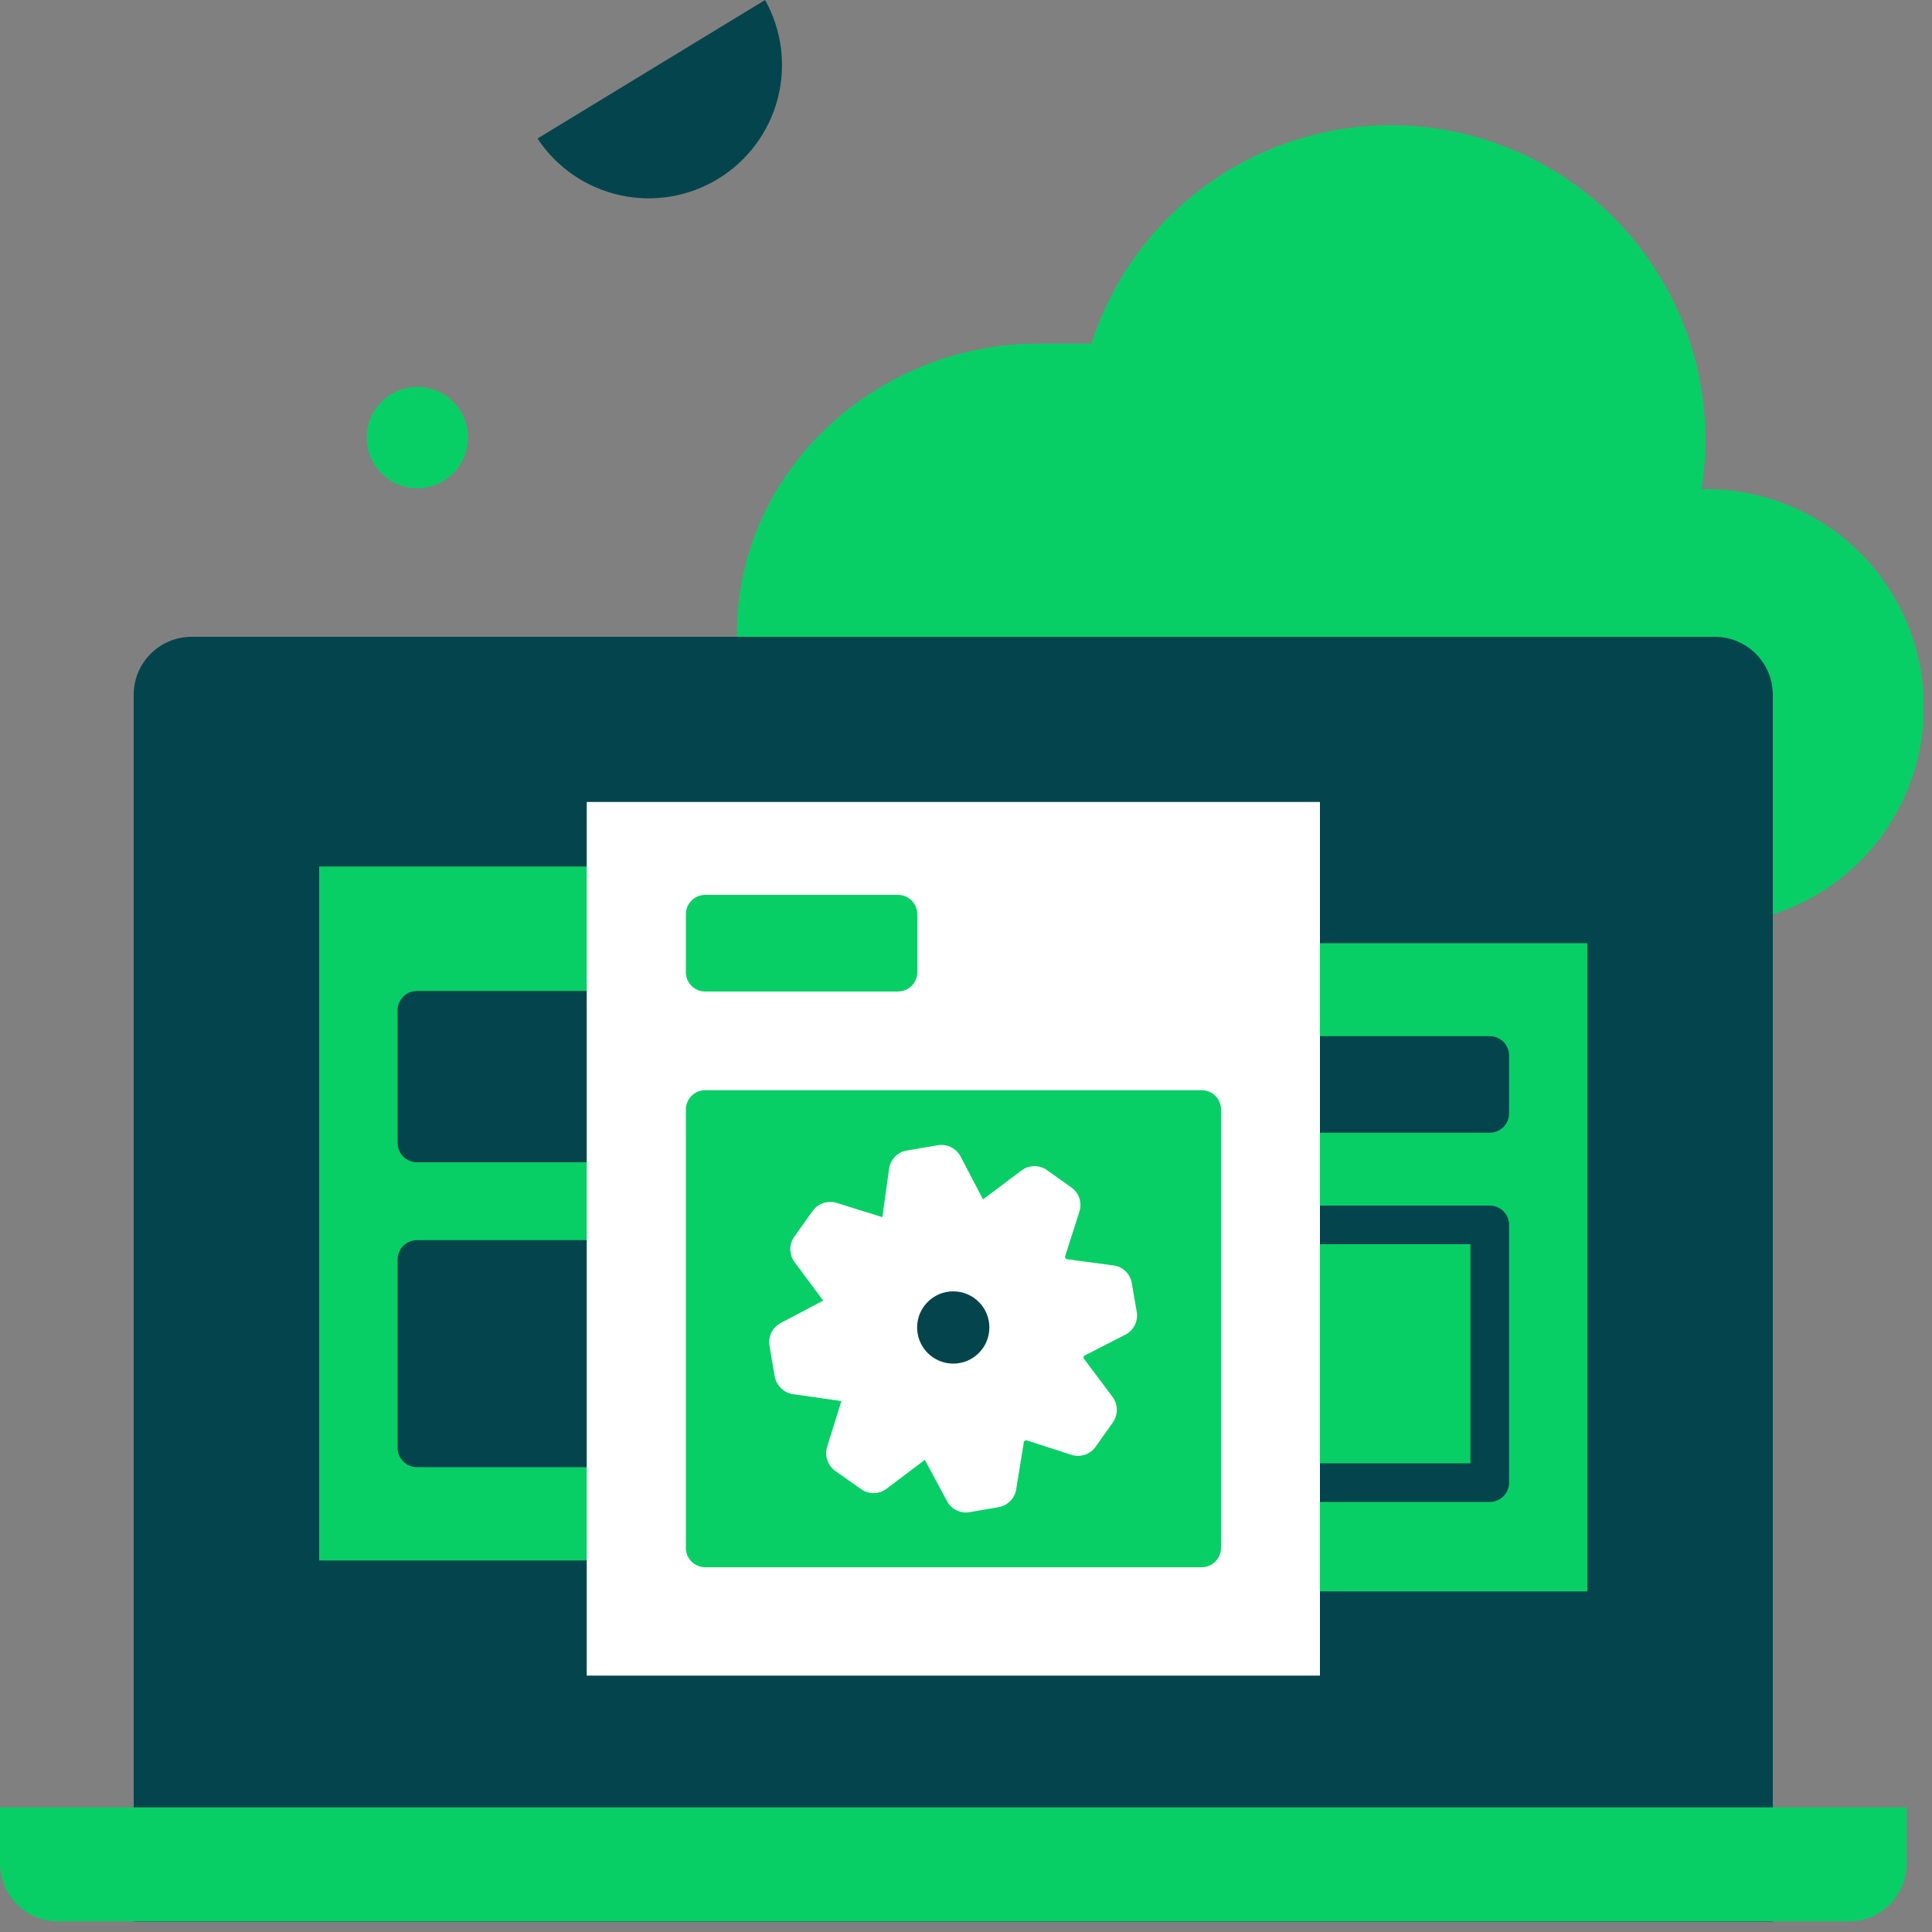 <svg width="100" height="100" viewBox="0 0 100 100" fill="none" xmlns="http://www.w3.org/2000/svg">
<rect x="0" y="0" width="100" height="100" fill="#808080" stroke="none"/>
<g clip-path="url(#clip0)">
<path d="M97.45 30C96.383 28.518 94.971 27.318 93.337 26.503C91.703 25.688 89.896 25.282 88.07 25.32C88.715 21.268 87.806 17.122 85.525 13.711C83.244 10.301 79.759 7.877 75.768 6.926C71.777 5.974 67.574 6.564 63.999 8.579C60.425 10.593 57.743 13.883 56.49 17.79H53.72C45.41 17.79 38.27 24.29 38.14 32.59C38.102 34.584 38.461 36.566 39.197 38.419C39.934 40.273 41.033 41.961 42.429 43.385C43.826 44.808 45.493 45.939 47.332 46.711C49.171 47.483 51.145 47.88 53.14 47.88H87V47.8C89.173 48.052 91.372 47.666 93.329 46.691C95.287 45.716 96.919 44.192 98.026 42.306C99.134 40.42 99.669 38.252 99.567 36.067C99.464 33.882 98.729 31.774 97.45 30Z" fill="#08CF65"/>
<path d="M91.76 35.96V99.46H6.92V35.96C6.92 35.164 7.236 34.401 7.799 33.839C8.361 33.276 9.124 32.96 9.92 32.96L88.76 32.96C89.556 32.96 90.319 33.276 90.881 33.839C91.444 34.401 91.76 35.164 91.76 35.96Z" fill="#04454D"/>
<path d="M95.69 99.45H3C2.204 99.45 1.441 99.134 0.879 98.571C0.316 98.009 0 97.246 0 96.45L0 93.55H98.69V96.45C98.69 97.246 98.374 98.009 97.811 98.571C97.249 99.134 96.486 99.45 95.69 99.45Z" fill="#08CF65"/>
<path d="M41 44.85H16.52V80.77H41V44.85Z" fill="#08CF65"/>
<path d="M35.95 51.29H21.58C21.028 51.29 20.58 51.738 20.58 52.29V59.16C20.58 59.712 21.028 60.16 21.58 60.16H35.95C36.502 60.16 36.95 59.712 36.95 59.16V52.29C36.95 51.738 36.502 51.29 35.95 51.29Z" fill="#04454D"/>
<path d="M35.95 64.19H21.58C21.028 64.19 20.58 64.638 20.58 65.19V74.94C20.58 75.492 21.028 75.94 21.58 75.94H35.95C36.502 75.94 36.95 75.492 36.95 74.94V65.19C36.95 64.638 36.502 64.19 35.95 64.19Z" fill="#04454D"/>
<path d="M82.16 48.82H57.68V82.37H82.16V48.82Z" fill="#08CF65"/>
<path d="M76.11 64.4V75.74H63.74V64.4H76.11ZM77.11 62.4H62.74C62.475 62.4 62.22 62.505 62.033 62.693C61.845 62.88 61.74 63.135 61.74 63.4V76.74C61.74 77.005 61.845 77.26 62.033 77.447C62.22 77.635 62.475 77.74 62.74 77.74H77.11C77.375 77.74 77.63 77.635 77.817 77.447C78.005 77.26 78.11 77.005 78.11 76.74V63.4C78.11 63.135 78.005 62.88 77.817 62.693C77.63 62.505 77.375 62.4 77.11 62.4Z" fill="#04454D"/>
<path d="M62.78 53.63H77.11C77.375 53.63 77.63 53.735 77.817 53.923C78.005 54.11 78.11 54.365 78.11 54.63V57.63C78.11 57.895 78.005 58.15 77.817 58.337C77.63 58.525 77.375 58.63 77.11 58.63H62.78C62.515 58.63 62.26 58.525 62.073 58.337C61.885 58.15 61.78 57.895 61.78 57.63V54.68C61.773 54.544 61.794 54.409 61.841 54.282C61.889 54.155 61.961 54.039 62.055 53.94C62.148 53.842 62.261 53.764 62.385 53.711C62.51 53.657 62.644 53.63 62.78 53.63Z" fill="#04454D"/>
<path d="M68.32 41.51H30.37V86.73H68.32V41.51Z" fill="white"/>
<path d="M62.2 56.43H36.5C35.948 56.43 35.5 56.878 35.5 57.43V80.12C35.5 80.672 35.948 81.12 36.5 81.12H62.2C62.752 81.12 63.2 80.672 63.2 80.12V57.43C63.2 56.878 62.752 56.43 62.2 56.43Z" fill="#08CF65"/>
<path fill-rule="evenodd" clip-rule="evenodd" d="M58.84 67.92L58.58 66.41C58.541 66.176 58.427 65.961 58.256 65.797C58.085 65.633 57.865 65.529 57.63 65.5L55.18 65.17L55.12 65.06L55.87 62.71C55.943 62.484 55.941 62.241 55.866 62.016C55.79 61.791 55.644 61.596 55.45 61.46L54.21 60.58C54.018 60.436 53.785 60.359 53.545 60.359C53.305 60.359 53.072 60.436 52.88 60.58L50.88 62.08L49.72 59.86C49.609 59.65 49.434 59.48 49.22 59.375C49.006 59.271 48.764 59.238 48.53 59.28L46.94 59.55C46.706 59.588 46.491 59.7 46.326 59.869C46.16 60.038 46.053 60.256 46.02 60.49L45.67 63L43.3 62.26C43.075 62.193 42.835 62.197 42.613 62.272C42.391 62.347 42.197 62.49 42.06 62.68L41.12 64C40.982 64.192 40.907 64.423 40.907 64.66C40.907 64.897 40.982 65.128 41.12 65.32L42.61 67.32L40.41 68.48C40.2 68.589 40.031 68.763 39.926 68.975C39.822 69.187 39.788 69.427 39.83 69.66L40.1 71.25C40.146 71.49 40.268 71.71 40.448 71.875C40.628 72.041 40.857 72.144 41.1 72.17L43.55 72.52L42.81 74.89C42.741 75.117 42.746 75.36 42.823 75.585C42.9 75.809 43.046 76.003 43.24 76.14L44.56 77.07C44.75 77.209 44.98 77.284 45.215 77.284C45.45 77.284 45.68 77.209 45.87 77.07L47.87 75.56L49 77.67C49.108 77.884 49.282 78.058 49.496 78.166C49.71 78.274 49.953 78.311 50.19 78.27L51.69 78.01C51.931 77.966 52.151 77.844 52.317 77.664C52.483 77.483 52.586 77.254 52.61 77.01L53 74.61L53.1 74.54L55.45 75.3C55.677 75.374 55.922 75.373 56.149 75.297C56.376 75.221 56.572 75.075 56.71 74.88L57.59 73.64C57.731 73.447 57.806 73.214 57.806 72.975C57.806 72.736 57.731 72.503 57.59 72.31L56.09 70.31C56.094 70.27 56.094 70.23 56.09 70.19L58.29 69.06C58.486 68.948 58.643 68.779 58.742 68.575C58.84 68.372 58.874 68.143 58.84 67.92ZM51.45 70.26C51.156 70.674 50.746 70.992 50.272 71.174C49.798 71.355 49.281 71.392 48.785 71.28C48.29 71.168 47.839 70.911 47.49 70.543C47.14 70.175 46.907 69.711 46.821 69.211C46.735 68.711 46.798 68.196 47.004 67.732C47.21 67.267 47.549 66.875 47.978 66.603C48.407 66.331 48.906 66.192 49.414 66.204C49.922 66.216 50.414 66.378 50.83 66.67C51.387 67.065 51.766 67.664 51.882 68.337C51.998 69.01 51.843 69.701 51.45 70.26Z" fill="white"/>
<path fill-rule="evenodd" clip-rule="evenodd" d="M47.06 72C46.405 71.552 45.898 70.919 45.604 70.183C45.31 69.446 45.241 68.638 45.407 67.863C45.572 67.087 45.965 66.378 46.535 65.826C47.105 65.274 47.826 64.903 48.607 64.762C49.387 64.621 50.192 64.715 50.919 65.033C51.647 65.35 52.263 65.877 52.69 66.546C53.117 67.214 53.335 67.995 53.317 68.788C53.3 69.581 53.047 70.351 52.59 71C51.985 71.86 51.065 72.448 50.03 72.635C48.995 72.822 47.928 72.594 47.06 72Z" fill="white"/>
<path d="M49.34 70.58C50.373 70.58 51.21 69.743 51.21 68.71C51.21 67.677 50.373 66.84 49.34 66.84C48.307 66.84 47.47 67.677 47.47 68.71C47.47 69.743 48.307 70.58 49.34 70.58Z" fill="#04454D"/>
<path d="M46.48 46.32H36.5C35.948 46.32 35.5 46.768 35.5 47.32V50.32C35.5 50.872 35.948 51.32 36.5 51.32H46.48C47.032 51.32 47.48 50.872 47.48 50.32V47.32C47.48 46.768 47.032 46.32 46.48 46.32Z" fill="#08CF65"/>
<path d="M39.6 0C40.471 1.559 40.704 3.394 40.25 5.121C39.795 6.848 38.69 8.332 37.164 9.26C35.639 10.188 33.813 10.489 32.071 10.1C30.328 9.71 28.804 8.66 27.82 7.17L39.6 0Z" fill="#04454D"/>
<path d="M21.6 25.27C23.047 25.27 24.22 24.097 24.22 22.65C24.22 21.203 23.047 20.03 21.6 20.03C20.153 20.03 18.98 21.203 18.98 22.65C18.98 24.097 20.153 25.27 21.6 25.27Z" fill="#08CF65"/>
</g>
<defs>
<clipPath id="clip0">
<rect width="99.56" height="99.45" fill="white"/>
</clipPath>
</defs>
</svg>
